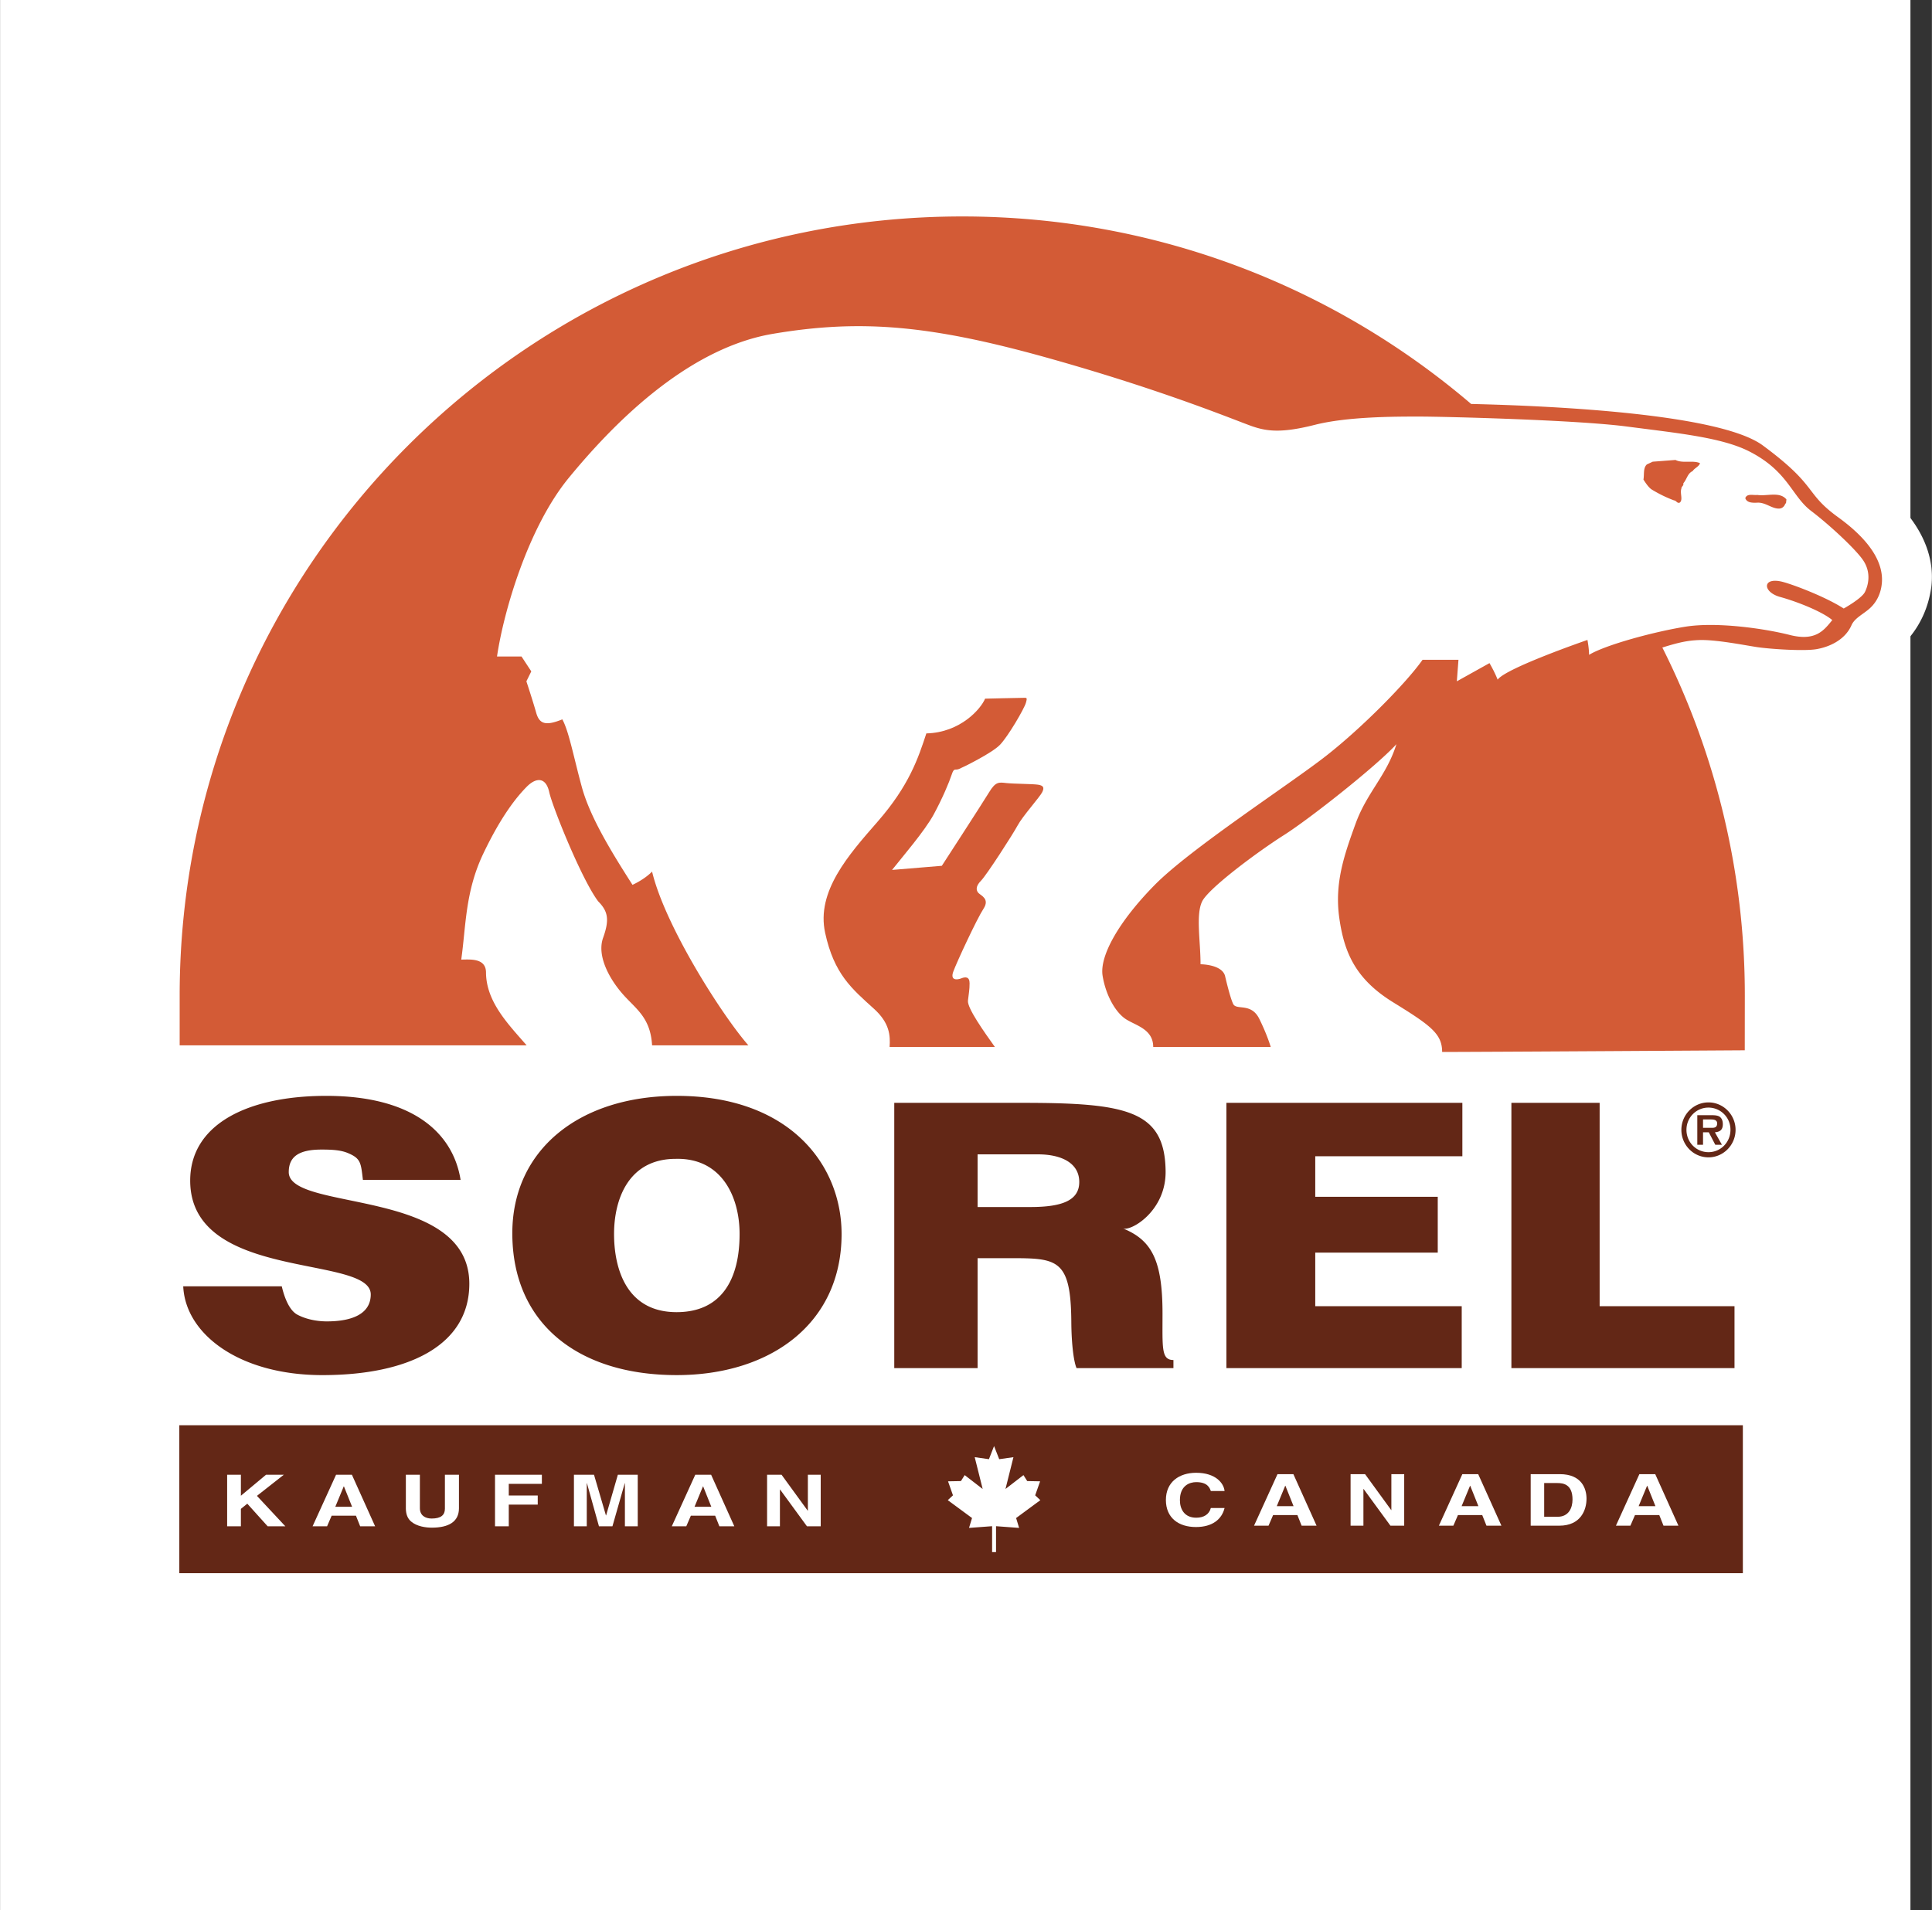 <svg xmlns="http://www.w3.org/2000/svg" width="2500" height="2472" viewBox="0 0 194.923 192.756"><rect x="0" y="0" width="194.923" height="192.756" fill="#333333" stroke="none"/><g fill-rule="evenodd" clip-rule="evenodd"><path fill="#fff" d="M0 0h192.756v192.756H0V0z"/><path d="M185.463 52.202c-3.459-2.505-1.967-3.088-7.607-7.251-4.33-3.193-21.057-3.986-29.426-4.184-13.809-11.787-31.736-18.923-51.348-18.923-43.608 0-78.963 35.209-78.963 78.641v58.113h157.858l.068-58.113a78.029 78.029 0 0 0-8.322-35.135c1.729-.419 2.412-.688 3.537-.733 1.689-.067 4.508.26 6.945.874 1.262.317 4.301.223 5.57.002 1.27-.22 2.371-1.454 3.359-2.893 1.482-1.001 2.438-2.074 2.744-3.857.306-1.784-.956-4.036-4.415-6.541z" fill="#fff" stroke="#fff" stroke-width="10" stroke-miterlimit="2.613"/><path stroke="#000" stroke-width=".216" stroke-miterlimit="2.613" d="M150.547 67.985h-.026v-.201h.026v.201z"/><path d="M166.16 46.87l.592-.277 2.299-.175c.717.376 1.777 0 2.471.326-.1.35-.568.501-.742.801-.518.226-.568.801-.939 1.228.051.276-.195.3-.195.526-.174.476.195 1.152-.174 1.428-.271.1-.346-.226-.568-.226a13.148 13.148 0 0 1-2.297-1.127c-.297-.226-.57-.626-.791-.978.098-.526-.05-1.151.344-1.526zM177.303 49.949c.988.15 2.248-.375 2.939.451l-.049.451-.051-.076c-.072.3-.295.527-.617.551-.74.026-1.334-.6-2.148-.6-.496.024-1.113.049-1.285-.451.172-.501.789-.275 1.211-.326z" fill="#d35b36"/><path d="M36.609 119.07c-.203-1.711-.203-2.15-1.496-2.697-.754-.322-1.672-.359-2.685-.359-2.288 0-3.301.719-3.301 2.275 0 4.016 18.219 1.525 18.219 11.266 0 6.209-6.117 9.221-14.83 9.221-8.362 0-13.817-4.127-14.037-8.961h9.944c.221.967.712 2.424 1.593 2.871.837.445 1.936.668 2.948.668 2.597 0 4.436-.777 4.436-2.721 0-4.053-18.218-1.264-18.218-11.488 0-5.688 5.808-8.551 13.73-8.551 8.801 0 12.806 3.793 13.553 8.477h-9.856v-.001zM84.908 124.535c0 9.109-7.261 14.24-16.634 14.24-9.945 0-16.589-5.207-16.589-14.314 0-8.402 6.733-13.867 16.589-13.867 11.309 0 16.634 6.877 16.634 13.941zm-22.958-.002c0 3.506 1.253 7.889 6.311 7.889 4.566 0 6.356-3.354 6.356-7.889 0-3.734-1.791-7.697-6.445-7.582-4.79 0-6.222 4.115-6.222 7.582zM98.631 126.973v11.096h-8.408v-26.77h12.986c10.52 0 14.342.783 14.393 6.934.031 3.994-3.51 6.061-4.312 5.736 2.906 1.178 4 3.207 4 8.598 0 3.494-.131 4.684 1.102 4.684v.818h-9.775c-.266-.594-.514-2.305-.529-4.686-.047-6.396-1.445-6.41-6.285-6.41h-3.172zm0-5.161h5.328c3.213 0 4.93-.668 4.93-2.525 0-1.896-1.76-2.791-4.182-2.791h-6.076v5.316zM123.736 138.068v-26.769h23.809v5.387h-14.844v4.093h12.36v5.637h-12.36v5.406h14.779v6.246h-23.744zM152.492 138.068v-26.769h8.904v20.523h13.608v6.246h-22.512zM175.846 158.762v-14.93H18.085v14.93h157.761zM169.643 114.023c0-1.521 1.223-2.77 2.736-2.77 1.502 0 2.732 1.248 2.732 2.77 0 1.529-1.23 2.775-2.732 2.775-1.514.001-2.736-1.245-2.736-2.775zm4.953 0a2.224 2.224 0 0 0-2.217-2.246c-1.236 0-2.223 1-2.223 2.246 0 1.254.986 2.254 2.223 2.254 1.23 0 2.217-1 2.217-2.254zm-.86 1.508h-.67l-.658-1.262h-.58v1.262h-.578v-2.986h1.43c.25 0 .58.008.801.137.264.176.344.465.344.775 0 .553-.279.775-.801.812l.712 1.262zm-1.043-1.711c.33.008.559-.072.559-.449 0-.398-.422-.398-.707-.398h-.717v.848h.865v-.001z" fill="#632716"/><path fill="#fff" d="M24.298 154.033h-1.387v-5.201h1.387v2.117l2.535-2.117h1.794l-2.71 2.129 2.867 3.072H27l-2.055-2.281-.647.521v1.76zM32.994 154.033h-1.463l2.369-5.201h1.6l2.341 5.201h-1.508l-.426-1.072h-2.451l-.462 1.072zm.831-1.971h1.693l-.823-2.057h-.019l-.851 2.057zM46.3 152.215c0 1.369-1.055 1.955-2.73 1.955-.611 0-1.517-.115-2.11-.629-.359-.318-.498-.738-.517-1.262v-3.447h1.415v3.375c0 .725.536 1.043 1.184 1.043.953 0 1.341-.361 1.341-.992v-3.426H46.3v3.383zM51.327 154.033h-1.388v-5.201h4.728v.92h-3.34v1.174h2.923v.92h-2.923v2.187zM64.34 154.033h-1.295v-4.345h-.018l-1.24 4.345h-1.36l-1.211-4.345h-.019v4.345h-1.295v-5.201h2.026l1.202 4.1h.019l1.184-4.1h2.007v5.201zM69.238 154.033h-1.462l2.368-5.201h1.601l2.34 5.201h-1.508l-.425-1.072H69.7l-.462 1.072zm.833-1.971h1.692l-.823-2.057h-.018l-.851 2.057zM81.506 148.832h1.296v5.201h-1.388l-2.71-3.709h-.018v3.709h-1.295v-5.201h1.461l2.637 3.623h.017v-3.623zM122.164 150.473c-.111-.311-.324-.898-1.471-.898-.668 0-1.648.348-1.648 1.818 0 .934.473 1.773 1.648 1.773.768 0 1.305-.34 1.471-.977h1.387c-.277 1.129-1.221 1.918-2.887 1.918-1.768 0-3.033-.934-3.033-2.729 0-1.82 1.342-2.746 3.053-2.746 1.988 0 2.793 1.07 2.867 1.84h-1.387v.001zM127.988 153.971h-1.463l2.367-5.201h1.602l2.34 5.201h-1.508l-.426-1.072h-2.451l-.461 1.072zm.832-1.971h1.691l-.822-2.057h-.02L128.82 152zM140.381 148.77h1.295v5.201h-1.389l-2.709-3.707h-.017v3.707h-1.295v-5.201h1.461l2.636 3.623h.018v-3.623zM146.637 153.971h-1.461l2.367-5.201h1.6l2.342 5.201h-1.508l-.428-1.072H147.1l-.463 1.072zm.832-1.971h1.693l-.824-2.057h-.018l-.851 2.057zM154.439 148.77h2.932c2.238 0 2.701 1.494 2.701 2.479 0 1.113-.564 2.723-2.756 2.723h-2.877v-5.202zm1.36 4.302h1.352c1.129 0 1.508-.891 1.508-1.746 0-1.535-.936-1.658-1.525-1.658H155.8v3.404h-.001zM164.5 153.971h-1.461l2.367-5.201h1.6l2.34 5.201h-1.506l-.426-1.072h-2.451l-.463 1.072zm.832-1.971h1.693l-.824-2.057h-.018l-.851 2.057zM100.301 156.639h-.205v-2.616l-2.329.172.303-.996-2.446-1.803.522-.488-.497-1.414 1.3-.025.38-.602 1.814 1.399-.803-3.209 1.435.203.518-1.324.519 1.324 1.436-.203-.803 3.209 1.813-1.399.381.602 1.3.025-.498 1.414.522.488-2.445 1.803.302.996-2.328-.172v2.616h-.205.014z"/><path d="M176.039 105.994l.006-5.51a78.029 78.029 0 0 0-8.322-35.135c1.666-.524 2.555-.708 3.682-.754 1.689-.067 4.57.511 5.854.708 1.285.194 4.754.431 6.023.209 1.268-.22 2.865-.91 3.525-2.413.328-.751 1.227-1.124 1.895-1.75.668-.627 1.105-1.508 1.178-2.607.113-1.806-.957-4.035-4.416-6.54s-1.967-3.088-7.607-7.251c-4.33-3.193-21.057-3.986-29.426-4.184-13.809-11.787-31.736-18.923-51.348-18.923-43.608 0-78.963 35.209-78.963 78.641v5.01h35.01c-1.845-2.129-4.1-4.391-4.1-7.396-.042-1.453-1.674-1.258-2.498-1.258.482-3.408.396-6.859 2.225-10.695 1.828-3.836 3.385-5.736 4.373-6.738.988-1.002 1.952-.965 2.281.538.33 1.503 3.293 8.851 4.941 11.021.988 1.001 1.152 1.837.494 3.674-.66 1.836.658 4.176 1.977 5.678 1.316 1.502 2.799 2.338 2.964 5.176h9.717c-2.635-3.006-8.4-12.024-9.717-17.534-.824.835-1.977 1.336-1.977 1.336-2.141-3.34-4.282-6.847-5.106-9.853-.823-3.006-1.317-5.678-1.976-6.847-1.646.668-2.306.502-2.635-.668-.329-1.168-.988-3.171-.988-3.171l.494-1.003-.987-1.503h-2.471c.658-4.508 3.129-13.024 7.247-18.035 4.117-5.009 11.693-13.025 20.588-14.528 8.894-1.502 15.956-.887 28 2.505 11.859 3.339 18.941 6.345 20.424 6.847 1.482.5 2.965.667 6.258-.167 3.295-.835 8.07-.835 10.541-.835s15.811.334 20.92 1.002c5.105.667 9.572 1.095 12.352 2.504 3.953 2.005 4.281 4.509 6.258 6.012 1.977 1.503 4.576 3.952 5.271 5.01.824 1.252.494 2.505.166 3.172-.33.668-2.143 1.671-2.143 1.671-1.812-1.169-4.98-2.369-6.094-2.672-2.141-.585-2.141 1.001-.33 1.503 1.812.5 4.283 1.502 5.271 2.337-.824 1.001-1.648 2.17-4.283 1.503-2.635-.668-7.412-1.336-10.541-.836-3.131.501-8.07 1.837-9.717 2.84 0-.669-.164-1.503-.164-1.503s-8.236 2.838-9.061 4.007c-.328-.835-.822-1.669-.822-1.669l-3.295 1.837.164-2.172h-3.623c-1.646 2.338-6.094 6.846-9.719 9.685-3.623 2.84-13.67 9.353-17.295 13.026-3.621 3.674-5.598 7.18-5.268 9.184.328 2.004 1.316 3.676 2.305 4.344.988.666 2.801 1 2.801 2.838h11.857s-.328-1.17-1.152-2.838c-.822-1.672-2.307-.836-2.635-1.504-.33-.668-.824-2.84-.824-2.84-.33-1.168-2.471-1.168-2.471-1.168 0-2.339-.492-5.011.164-6.346.66-1.336 5.602-5.01 8.236-6.68s9.389-7.013 11.365-9.185c-.988 3.173-2.965 4.843-4.119 8.016-1.152 3.173-2.141 6.012-1.646 9.519.494 3.506 1.646 6.18 5.436 8.516 3.789 2.338 4.941 3.174 4.941 5.01 3.955 0 30.535-.168 30.535-.168z" fill="#d35b36"/><path d="M89.753 105.662h10.624c-1.07-1.504-2.801-3.926-2.718-4.676.083-.752.164-1.086.164-1.754s-.411-.668-.823-.502c-.412.168-1.153.25-.824-.666.33-.92 2.389-5.345 3.047-6.347.66-1.001-.246-1.336-.494-1.586-.246-.251-.33-.669.248-1.252.576-.586 3.211-4.676 3.705-5.595.494-.918 2.223-2.839 2.471-3.34s.082-.668-.412-.751c-.492-.084-2.471-.084-3.211-.167-.742-.083-1.07-.167-1.73.918-.658 1.086-4.776 7.432-4.776 7.432L90 87.793c.988-1.253 3.294-3.924 4.201-5.594.905-1.67 1.564-3.257 1.811-4.009.247-.751.329-.417.741-.583.412-.168 3.294-1.587 4.117-2.422.824-.834 2.473-3.674 2.637-4.258.164-.584.082-.501-.33-.501s-3.789.083-3.789.083c-.41 1.002-2.47 3.423-5.927 3.506-.824 2.505-1.73 5.261-4.942 8.935-2.909 3.328-6.177 7.013-5.271 11.189.906 4.174 2.678 5.627 4.941 7.68 1.564 1.421 1.646 2.673 1.564 3.843z" fill="#d35b36"/></g></svg>